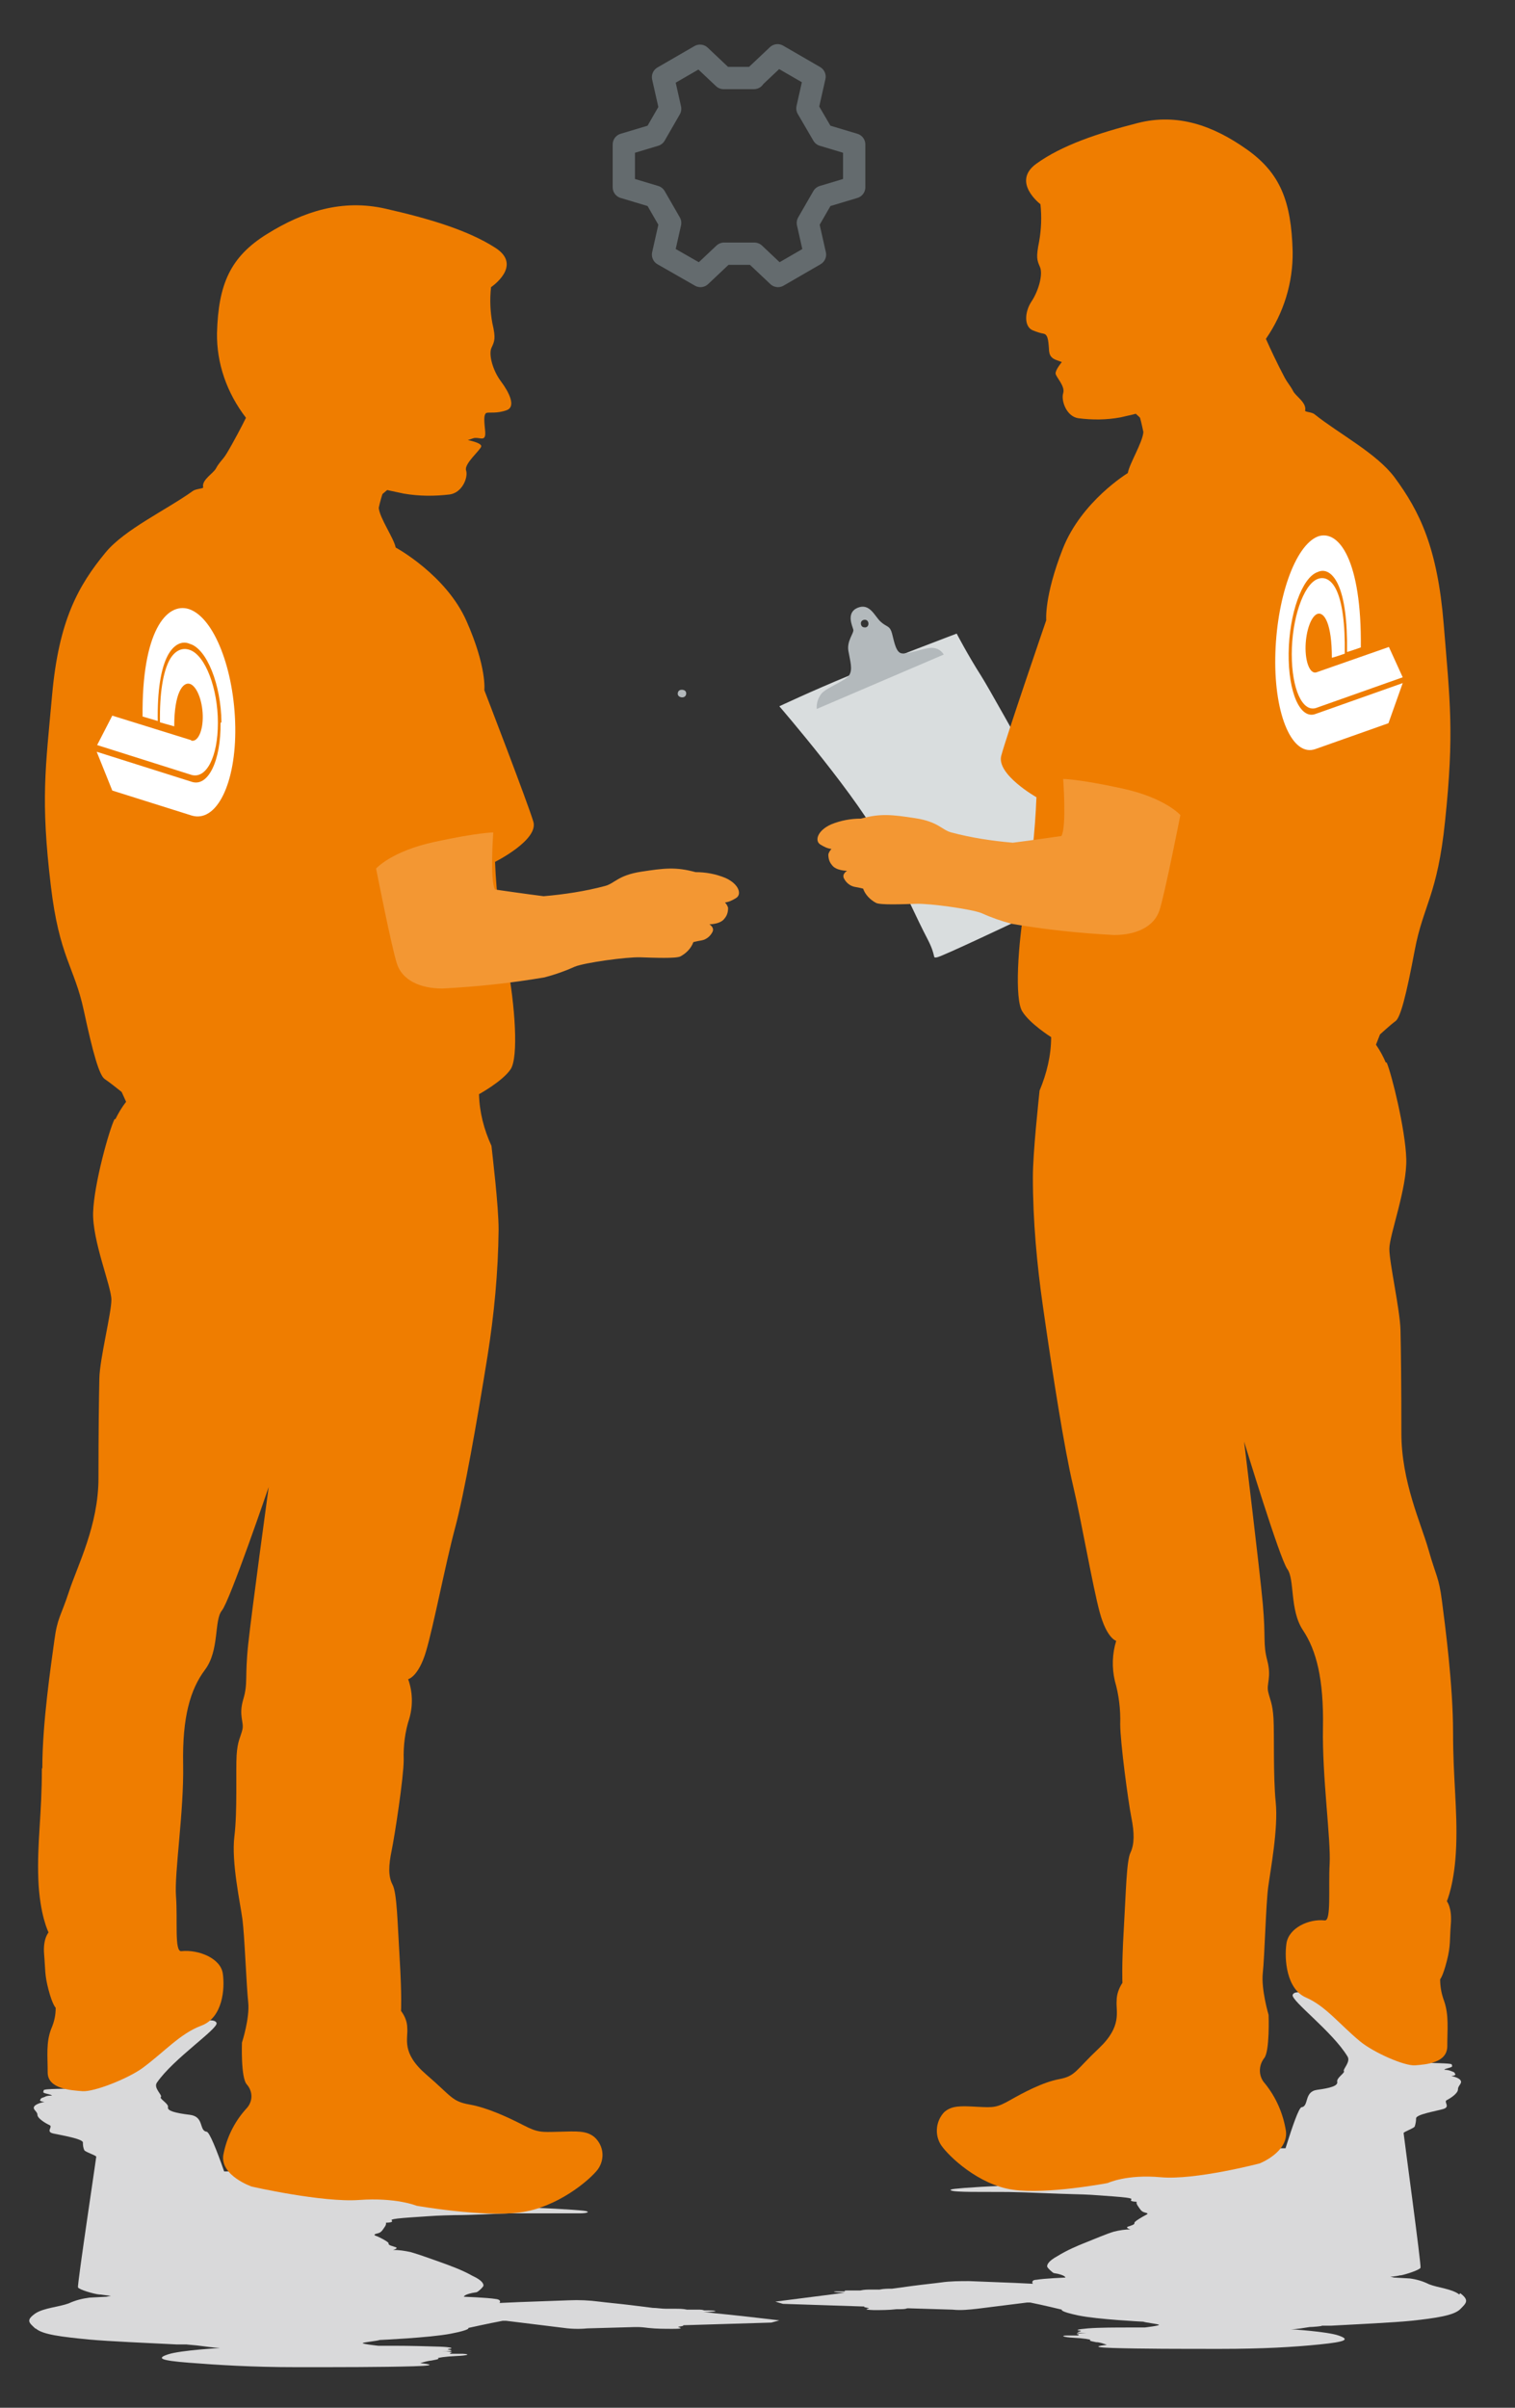 <?xml version="1.0" encoding="UTF-8"?>
<svg id="Ebene_1" xmlns="http://www.w3.org/2000/svg" version="1.1" viewBox="0 0 340 540">
  <rect x="0" y="0" width="340" height="540" fill="#333333" stroke="none"/>
  <!-- Generator: Adobe Illustrator 29.2.0, SVG Export Plug-In . SVG Version: 2.1.0 Build 108)  -->
  <path d="M327.5,514.6c-1.7-1.3-4.8-1.5-6.8-2.3-1.4-.7-2.8-1.1-4.3-1.3l-3.5-.2-.9-.2s1,0,2.2-.3h.2c1.1-.2,4.2-1.2,4.4-1.7s-3.8-29.9-3.8-30.2,2.4-1.1,2.5-1.5c.2-.6.3-1.2.3-1.8,0-.9,4.4-1.6,6.1-2.1s0-1.6.8-2,2.5-1.5,2.5-2.4,1-1.3.6-2-2.1-1-2.1-1c0,0,1.1-.1.9-.4s0-.4-.9-.7c-.5-.2-1-.3-1.5-.3,0,0-.3-.1.9-.4s.7-.5.7-.8-4.9-.3-7.2-.4-6.4-6.2-9.4-6c-4.6.3-10.5-8-14.7-9.2-3.5-1-4.2-.5-4.4,0-.4,1.3,8.9,8.2,12.3,13.8.8,1.2-1.1,2.9-.8,3.3s-1.7,1.5-1.5,2.4-1.5,1.4-4.5,1.8-1.8,3.7-3.5,3.9c-.6.1-2,4.1-3.6,9.2h-2.6s-14.6,4.8-22.3,4.8-11.9.1-11.9.1c0,0-13.6,3.3-21.3,3.4s-14.4.6-16.1.8-1,.5.7.6,3.7.1,7.4.1,4.3,0,7.4.1,7.4.3,11.1.4,3.5.1,8.9.5,3.9.6,4,.9,1.3.3,1.3.3c0,0-.2.3.3,1s.7,1.2,1.5,1.4.8.3.2.6-2.5,1.4-2.5,1.7,0,.4-1.2.8c-1.2.3.3.7.3.7-1.2,0-2.5.2-3.7.5-1.7.5-4.2,1.6-6,2.3-2.3.9-4.6,1.9-6.7,3.2-2.2,1.2-2.3,2-2.3,2.3s1.2,1.4,1.5,1.5c2.6.4,2.6,1,2.6,1,0,0-4.8.2-6.5.5-.9,0-1.1.5-.8.9l-4.1-.2-10.2-.4c-2.1,0-4.2,0-6.3.3-1.4.2-3.6.4-6.6.8l-4.4.6c-.9,0-1.9,0-2.8.2h-1.9c-.8,0-1.6,0-2.4.2-.5,0,.7,0,.7,0,0,0-2.5,0-3.4,0-.5,0-1,0-.8.2.2,0,.5,0,.7,0,0,0-1.3,0-2.5,0s-.8.2,1.8.3l-2.3.3c-3,.4-11.9,1.5-13.3,1.7l1.7.5,18.3.6h0c-.4.2,1.2.3,1,.4s-1.6.3,1.1.4c1.7,0,3.4,0,5.1-.2,1.4,0,1.9,0,2.4-.2,0,0,.2,0,.4,0l9.8.3c1.8.2,3.7,0,5.5-.2l11.2-1.4h.7c3,.6,7.1,1.6,7.1,1.6,0,0-.6.4,3.7,1.3s14.6,1.4,14.6,1.4c.4.2,3.3.5,3.5.7s-3.2.6-3.2.6h-3.5c-2.8,0-6.7,0-9.2.2s-2.8.4-1.9.5-.6.3-.5.4,2,.2,2,.2h-1c-1,0-1.4,0-1,.2.2,0,.6.2,0,.3-.4,0-1.5,0-2.3,0-1.7,0-.8.4,1.4.5s4,.4,3.8.5-.3.2,1.3.5c.8,0,1.6.3,2.4.6,0,0-5.1.5,1.4.7,6.5.2,14.9.2,24.2.2s16.3-.4,22.2-1,6.8-1.1,4.2-2-10.7-1.4-10.7-1.4c1.4,0,2.8-.3,4.2-.5.6,0,3.1-.2,2.7-.3-.1,0,1.4,0,2.1,0,5.5-.3,14-.7,18-1.1,5.6-.6,9.6-1.2,11-2.6s2.1-2,0-3.6ZM197.3,518.2c-.3,0-.6,0-.9,0,.3,0,.6,0,.9,0s.6,0,.9,0c-.3,0-.6,0-.9,0Z" fill="#d9d9da"/>
  <path d="M214.7,142.1s-15.6,5.9-24.1,9.4-15.7,6.9-15.7,6.9c0,0,18.4,21.3,23.3,31.5s7.7,16.4,9.9,20.6,1,4.4,2.2,4.2,17.4-7.9,22.3-10.2,13.7-6.2,13.7-6.2c0,0-23.1-42-26.1-46.7s-5.5-9.5-5.5-9.5" fill="#d9ddde"/>
  <path d="M209.1,145.3c-1.9,0-5.5,1.6-6.9,1.2s-1.7-3.8-2.2-5-1.1-.9-2.4-2.1-2.4-4.2-5.1-3.1-1.2,4.1-1,4.9-1.5,2.5-1.1,4.8,1,4.1.2,5.4-4.9,2.7-6.2,4.1c-.8,1-1.2,2.2-1.1,3.5l28.5-12.2c-.6-1-1.6-1.5-2.7-1.5M194,140.7c-.5,0-.8-.4-.8-.9s.4-.8.9-.8.8.4.8.9-.4.9-.9.8h0" fill="#b3b9bc"/>
  <path d="M284.1,76c4-5.8,6.1-12.6,6-19.6-.3-11.3-2.8-17.6-10.3-22.9s-15.5-8.2-24.5-5.9-17,5-22.7,9.1.9,9.1.9,9.1c.3,2.8.2,5.6-.3,8.4-.7,3.5-.5,4.1.2,5.7s-.3,5.3-1.9,7.7-1.7,5.7.3,6.5,2.1.6,2.6.8c.9.3.9,2.3,1,3.2,0,1.8.7,2.3,1.8,2.7l1.1.4s-1.5,1.8-1.4,2.6,2.2,2.8,1.7,4.4.7,5.2,3.4,5.6c3.1.4,6.3.4,9.5-.2,2.7-.6,3.4-.8,3.4-.8,1.5,1.3,2.8,2.7,4,4.3,10.6-4.1,23.9.2,33.2-6.5-2.9-3-8-14.6-8-14.6Z" fill="#ef7d00"/>
  <path d="M326.1,388.5c0-10.5-1.8-24.1-2.5-29.5s-1.3-5.4-3-11.4-6.1-15.3-6.1-26.2-.1-18.6-.2-23.1-2.5-15.1-2.5-18.2,4-13.6,3.8-20.2-3.3-19.1-4.4-21.6h-.2c-.6-1.4-1.3-2.7-2.2-4l.9-2.3s2.4-2.2,3.5-3,2.4-5.8,4.3-15.9,5.1-12.3,6.8-28.9c2.1-19.9,1.1-27-.3-44.2s-5.4-25.3-11-32.9c-4-5.4-12.5-9.8-18-14.2-.6-.5-2.2-.5-2.1-.8.4-1.8-2.1-3.2-2.7-4.4s-1.8-2.6-2.2-3.4c-10.4,4.2-21.4,7-32.5,8.3.5,1.4.8,2.9,1.1,4.3-.2,2.4-3.1,7-3.5,9.2,0,0-10.4,6.3-14.6,17-4.2,10.7-3.7,16-3.7,16,0,0-9,26.2-10.1,30.4s7.9,9.3,7.9,9.3c-.3,7.8-1.2,15.7-2.5,23.4-1.7,9.8-2.4,21.8-.7,24.6s6.5,5.8,6.5,5.8c0,4.1-1,8.2-2.6,12-.2,2.1-1.5,13.8-1.5,19.4,0,9.8.9,19.6,2.3,29.3,2.2,15.4,4.8,31.8,6.7,39.8s4.4,22.6,6,28.5c1.6,5.9,3.7,6.4,3.7,6.4-.9,2.9-1,6-.3,9,.9,3.1,1.3,6.4,1.2,9.7,0,4,1.8,17.4,2.5,20.9s.7,6-.2,7.9-1,8.7-1.5,17.2-.3,12-.3,12c-.8,1.2-1.3,2.6-1.3,4-.2,2.5,1.3,5.7-4,10.7s-5.2,6.2-8.9,6.9-8,3-11,4.7-3.7,1.7-7.4,1.5-5.7-.3-7.4,1.2c-1.9,2-2.2,5.1-.7,7.4,1.7,2.5,8.4,8.9,16.1,10s21.3-1.5,21.3-1.5c0,0,4.2-2,11.9-1.3s22.2-3.1,22.2-3.1c0,0,6.4-2.5,5.9-7.2-.6-3.9-2.2-7.6-4.7-10.7-1.5-1.6-1.5-4-.2-5.7,1.3-1.5,1-9.7,1-9.7,0,0-1.7-5.7-1.3-9.4s.7-15.4,1.2-19.2,2.3-13.2,1.7-19.1-.3-15.4-.5-18.8-.8-4.2-1.2-6,.8-3.2-.2-7-.3-5-1-12.7-4.2-36.4-4.2-36.4c0,0,8,26.3,9.7,28.6s.5,9.2,3.5,13.7,4.7,10.9,4.5,21.9,1.8,25.1,1.5,30.5.4,12.9-1.1,12.7c-3.6-.4-8.1,1.7-8.6,5.2s0,10.2,4.4,12.1,7.5,6,12.1,9.8c3,2.5,10,5.6,12.4,5.4s7.2-.5,7.2-4.3.4-6.9-.7-10.1c-.6-1.6-.9-3.2-.9-4.9,0,0,.6-.6,1.5-4.1s.6-4.6.9-8.3-.9-5.1-.9-5.1c0,0,1.8-4,2.1-12.4s-.7-14.9-.7-25.5Z" fill="#ef7d00"/>
  <path d="M251.7,176.8c-9.7-2.1-13.1-2.1-13.1-2.1,0,0,.8,10.8-.4,12.8,0,0-6.9,1-10.9,1.5-4.6-.4-9.3-1.1-13.8-2.3-2.2-.6-2.9-2.4-8.1-3.2s-7.8-1.1-12.2.1c-2.3,0-4.5.4-6.7,1.3-3.1,1.4-3.7,3.7-2.4,4.5.8.5,1.6.9,2.5,1-.3.3-.6.8-.7,1.2,0,.9.2,1.7.8,2.4.9,1.3,3.4,1.3,3.4,1.3,0,0-1.2.7-.7,1.7s1.4,1.7,2.4,1.9c1.2.2,1.9.4,1.9.4.5,1.4,1.6,2.5,2.9,3.2,1,.5,5.9.3,9,.2s12.5,1.2,14.7,2.1c2.2,1,4.5,1.8,6.8,2.4,7.6,1.3,15.2,2.1,22.9,2.5,5.1,0,9-1.9,10.2-5.5s4.7-21.4,4.7-21.4c0,0-3.4-3.9-13.2-6" fill="#f39733"/>
  <path d="M210.4,26.9" fill="none" stroke="#646b6e" stroke-linecap="round" stroke-linejoin="round" stroke-width="5"/>
  <path d="M169.2,17.4l5.3-5,8.3,4.8-1.6,7.1,3.5,6,7,2.1v9.6l-7,2.1-3.4,5.9,1.6,7.1-8.3,4.8-5.3-5h-6.8l-5.3,5-8.4-4.8,1.6-7.1-3.4-5.9-7-2.1v-9.6l7-2.1,3.4-5.9-1.6-7.1,8.3-4.8,5.3,5h6.8Z" fill="none" stroke="#646b6e" stroke-linecap="round" stroke-linejoin="round" stroke-width="5"/>
  <path d="M289.2,146.5c.1-8.8,3-17,6.5-18.2,1.7-.8,3.4.2,4.6,2.8,1.4,3,2.1,8.1,2,15.1h0c0,.1,3.1-1,3.1-1h0c.2-19.5-4.9-26.5-9.6-24.9-5.2,2-9.4,14.1-9.6,27.2h0c-.2,13.1,3.9,22.3,9,20.5l16.4-5.8,3.2-9-19.5,6.9c-3.5,1.4-6.2-4.8-6.1-13.6Z" fill="#fff"/>
  <path d="M295.4,150.8c-1.4.4-2.5-2.3-2.4-5.9.1-3.4,1.2-6.6,2.6-7.2,1.6-.6,3.3,2.2,3.3,9.8h0c0,.1,2.9-.9,2.9-.9h0c.1-6.8-.6-11.6-1.9-14.3-1.1-2.3-2.7-3.1-4.3-2.4-3.1,1.3-5.7,8.9-5.7,16.8s2.4,13,5.4,12.1l19.5-6.9-3.1-6.8-16.3,5.7Z" fill="#fff"/>
  <g>
    <path d="M8,522.2c1.5,1.4,5.9,1.9,12,2.5,4.3.4,13.6.8,19.6,1.1.8,0,2.4,0,2.3,0-.4,0,2.3.2,2.9.3,1.5.2,3,.4,4.6.5,0,0-8.8.5-11.6,1.4-2.8.9-1.8,1.4,4.6,1.9s14,1,24.1,1c10.1,0,19.2,0,26.3-.2,7.1-.2,1.5-.7,1.5-.7.9-.3,1.7-.5,2.6-.6,1.7-.3,1.6-.4,1.4-.5s1.7-.4,4.1-.5,3.4-.4,1.5-.5c-.9,0-2.1,0-2.5,0-.8,0-.3-.2-.1-.3.4,0,0-.2-1.1-.2h-1.1s2.1,0,2.2-.2-1.5-.3-.5-.4.7-.4-2.1-.5-7-.2-10-.2h-3.8s-3.7-.4-3.5-.6,3.4-.5,3.8-.7c0,0,11.2-.5,15.9-1.4,4.7-.9,4-1.3,4-1.3,0,0,4.5-1,7.7-1.6h.8c0,0,12.2,1.5,12.2,1.5,2,.3,4,.4,6,.2l10.7-.3c.2,0,.3,0,.4,0,.5,0,1.1,0,2.6.2,1.8.2,3.7.2,5.5.2,2.9,0,1.4-.3,1.2-.4s1.5-.2,1.1-.4h-.1s19.9-.6,19.9-.6l1.8-.5c-1.5-.2-11.2-1.3-14.5-1.6l-2.5-.3c2.8,0,3.3-.2,2-.3s-2.7,0-2.7,0c.2,0,.5,0,.8,0,.2,0-.3-.2-.9-.2-1,0-3.7,0-3.7,0,0,0,1.3,0,.8,0-.9-.2-1.7-.2-2.6-.2h-2.1c-1,0-2.1-.2-3-.2l-4.8-.6c-3.3-.4-5.7-.6-7.2-.8-2.3-.3-4.6-.4-6.8-.3l-11.1.4-4.5.2c.3-.4.1-.8-.9-.9-1.8-.3-7.1-.5-7.1-.5,0,0,0-.6,2.8-1,.3,0,1.6-1.2,1.6-1.5s-.1-1.1-2.5-2.2c-2.3-1.3-4.8-2.2-7.3-3.1-2-.7-4.7-1.7-6.5-2.2-1.3-.3-2.7-.5-4-.5,0,0,1.6-.4.3-.7-1.3-.4-1.3-.5-1.3-.8s-2.1-1.4-2.7-1.6-.7-.4.2-.6,1.1-.7,1.6-1.4.3-1,.3-1c0,0,1.3,0,1.4-.3s-1.5-.5,4.3-.9c5.9-.4,5.7-.4,9.7-.5,4,0,8.7-.3,12.1-.4,3.4,0,4,0,8,0,4,0,6.2,0,8,0s2.6-.4.8-.6-9.1-.7-17.5-.8-23.2-3.3-23.2-3.3c0,0-4.6,0-12.9,0-8.4,0-24.2-4.7-24.2-4.7h-2.8c-1.7-4.9-3.3-8.8-3.9-8.9-1.8-.2-.5-3.4-3.8-3.8s-5.1-.9-4.9-1.7-2-1.9-1.6-2.3-1.7-2-.9-3.2c3.7-5.4,13.8-12.1,13.4-13.4-.2-.5-1-1-4.8,0-4.6,1.2-11,9.2-16,8.9-3.3-.2-7.7,5.7-10.2,5.8s-7.8,0-7.8.4-.5.5.8.8,1,.4,1,.4c-.5,0-1.1,0-1.6.3-1,.3-.8.4-1,.7s1,.4,1,.4c0,0-1.8.3-2.3,1s.7,1.1.7,1.9,1.8,1.9,2.7,2.3-1,1.5.9,1.9,6.6,1.2,6.6,2,.1,1.2.3,1.7c.1.4,2.7,1.2,2.7,1.5s-4.3,28.8-4.1,29.3,3.6,1.5,4.8,1.6h.2c1.3.2,2.4.3,2.4.3l-1,.2-3.8.2c-1.6.2-3.2.6-4.7,1.3-2.2.8-5.5,1-7.4,2.2-2.3,1.6-1.5,2.1,0,3.5ZM148.6,522.1c.3,0,.7,0,1,0s.7,0,1,0c-.3,0-.7,0-1,0s-.7,0-1,0Z" fill="#d9d9da"/>
    <g>
      <path d="M153.1,156.4h0c-.5,0-1-.3-1-.8s.3-.9.9-.9,1,.3,1,.8-.3.9-.9.9" fill="#b3b9bc"/>
      <path d="M55.2,93.7c-4.3-5.6-6.6-12.2-6.5-19,.3-11,3-17.1,11.2-22.2s16.9-7.9,26.6-5.7,18.5,4.8,24.7,8.8-1,8.8-1,8.8c-.3,2.7-.2,5.4.3,8.1.8,3.4.5,4-.2,5.5s.3,5.1,2.1,7.5,3.5,5.7,1.3,6.5-3.9.4-4.5.6c-1,.3-.2,3.9-.3,4.8-.1,1.7-1.5.5-2.7.9l-1.2.4s3.1.6,3,1.4-3.9,3.9-3.4,5.4-.8,5-3.7,5.4c-3.4.4-6.8.4-10.3-.2-2.9-.6-3.7-.8-3.7-.8-1.6,1.3-3,2.6-4.3,4.2-11.5-4-26,.2-36.1-6.3,3.2-2.9,8.7-14.1,8.7-14.1Z" fill="#ef7d00"/>
      <path d="M9.5,396.5c0-10.2,2-23.4,2.7-28.6s1.4-5.2,3.3-11,6.6-14.8,6.6-25.4.1-18,.2-22.4,2.7-14.6,2.7-17.6-4.3-13.2-4.1-19.6,3.6-18.5,4.8-20.9h.2c.7-1.4,1.4-2.6,2.4-3.9l-1-2.2s-2.6-2.1-3.8-2.9-2.6-5.6-4.7-15.4-5.5-11.9-7.4-28c-2.3-19.3-1.2-26.2.3-42.8,1.5-16.7,5.9-24.5,12-31.9,4.3-5.2,13.6-9.5,19.6-13.8.7-.5,2.4-.5,2.3-.8-.4-1.7,2.3-3.1,2.9-4.3s2-2.5,2.4-3.3c11.3,4.1,23.3,6.8,35.3,8-.5,1.4-.9,2.8-1.2,4.2.2,2.3,3.4,6.8,3.8,8.9,0,0,11.3,6.1,15.9,16.5,4.6,10.4,4,15.5,4,15.5,0,0,9.8,25.4,11,29.5s-8.6,9-8.6,9c.3,7.6,1.3,15.2,2.7,22.7,1.8,9.5,2.6,21.1.8,23.8s-7.1,5.6-7.1,5.6c.1,4,1.1,7.9,2.8,11.6.2,2,1.6,13.4,1.6,18.8-.1,9.5-1,19-2.5,28.4-2.4,14.9-5.2,30.8-7.3,38.6s-4.8,21.9-6.5,27.6c-1.7,5.7-4,6.2-4,6.2,1,2.8,1.1,5.8.3,8.7-1,3-1.4,6.2-1.3,9.4,0,3.9-2,16.9-2.7,20.3s-.8,5.8.2,7.7,1.1,8.4,1.6,16.7c.5,8.2.3,11.6.3,11.6.9,1.2,1.4,2.5,1.4,3.9.2,2.4-1.4,5.5,4.3,10.4s5.7,6,9.7,6.7c4,.7,8.7,2.9,12,4.6s4,1.6,8,1.5,6.2-.3,8,1.2c2.1,1.9,2.4,4.9.8,7.2-1.8,2.4-9.1,8.6-17.5,9.7s-23.2-1.5-23.2-1.5c0,0-4.6-1.9-12.9-1.3s-24.1-3-24.1-3c0,0-7-2.4-6.4-7,.7-3.8,2.4-7.4,5.1-10.4,1.6-1.6,1.6-3.9.2-5.5-1.4-1.5-1.1-9.4-1.1-9.4,0,0,1.8-5.5,1.4-9.1-.4-3.6-.8-14.9-1.3-18.6-.5-3.7-2.5-12.8-1.8-18.5s.3-14.9.5-18.2.9-4.1,1.3-5.8-.9-3.1.2-6.8.3-4.8,1.1-12.3,4.6-35.3,4.6-35.3c0,0-8.7,25.5-10.5,27.7s-.5,8.9-3.8,13.3c-3.3,4.4-5.1,10.6-4.9,21.2.2,10.7-2,24.3-1.6,29.6s-.4,12.5,1.2,12.3c3.9-.4,8.8,1.6,9.3,5s0,9.9-4.8,11.7c-4.8,1.8-8.2,5.8-13.2,9.5-3.3,2.4-10.9,5.4-13.5,5.2s-7.8-.5-7.8-4.2-.4-6.7.8-9.8c.7-1.6,1-3.1,1-4.7,0,0-.7-.6-1.6-4s-.7-4.5-1-8,1-4.9,1-4.9c0,0-2-3.9-2.3-12-.3-8.1.8-14.4.8-24.7Z" fill="#ef7d00"/>
    </g>
    <path d="M135.3,46.1" fill="none" stroke="#646b6e" stroke-linecap="round" stroke-linejoin="round" stroke-width="5.1"/>
  </g>
  <path d="M49.7,162c-.1-8.5-3.3-16.5-7.1-17.6-1.8-.8-3.7.2-5,2.7-1.5,2.9-2.3,7.8-2.2,14.6h0c0,0-3.4-1-3.4-1h0c-.2-18.9,5.3-25.7,10.4-24.1,5.7,1.9,10.2,13.7,10.4,26.4h0c.2,12.7-4.2,21.6-9.8,19.9l-17.8-5.6-3.5-8.7,21.2,6.7c3.8,1.4,6.7-4.7,6.6-13.2Z" fill="#fff"/>
  <path d="M42.9,166.1c1.5.4,2.7-2.2,2.6-5.7-.1-3.3-1.3-6.4-2.8-7-1.7-.6-3.6,2.1-3.6,9.5h0c0,0-3.2-.9-3.2-.9h0c-.1-6.6.7-11.2,2.1-13.9,1.2-2.2,2.9-3,4.7-2.3,3.4,1.3,6.2,8.6,6.2,16.3s-2.6,12.6-5.9,11.7l-21.2-6.7,3.4-6.6,17.7,5.5Z" fill="#fff"/>
  <path d="M97.6,188.8c9.7-2.1,13.1-2.1,13.1-2.1,0,0-.8,10.8.4,12.8,0,0,6.9,1,10.9,1.5,4.6-.4,9.3-1.1,13.8-2.3,2.2-.6,2.9-2.4,8.1-3.2s7.8-1.1,12.2.1c2.3,0,4.5.4,6.7,1.3,3.1,1.4,3.7,3.7,2.4,4.5-.8.5-1.6.9-2.5,1,.3.3.6.8.7,1.2,0,.9-.2,1.7-.8,2.4-.9,1.3-3.4,1.3-3.4,1.3,0,0,1.2.7.7,1.7s-1.4,1.7-2.4,1.9c-1.2.2-1.9.4-1.9.4-.5,1.4-1.6,2.5-2.9,3.2-1,.5-5.9.3-9,.2s-12.5,1.2-14.7,2.1c-2.2,1-4.5,1.8-6.8,2.4-7.6,1.3-15.2,2.1-22.9,2.5-5.1,0-9-1.9-10.2-5.5s-4.7-21.4-4.7-21.4c0,0,3.4-3.9,13.2-6" fill="#f39733"/>
</svg>